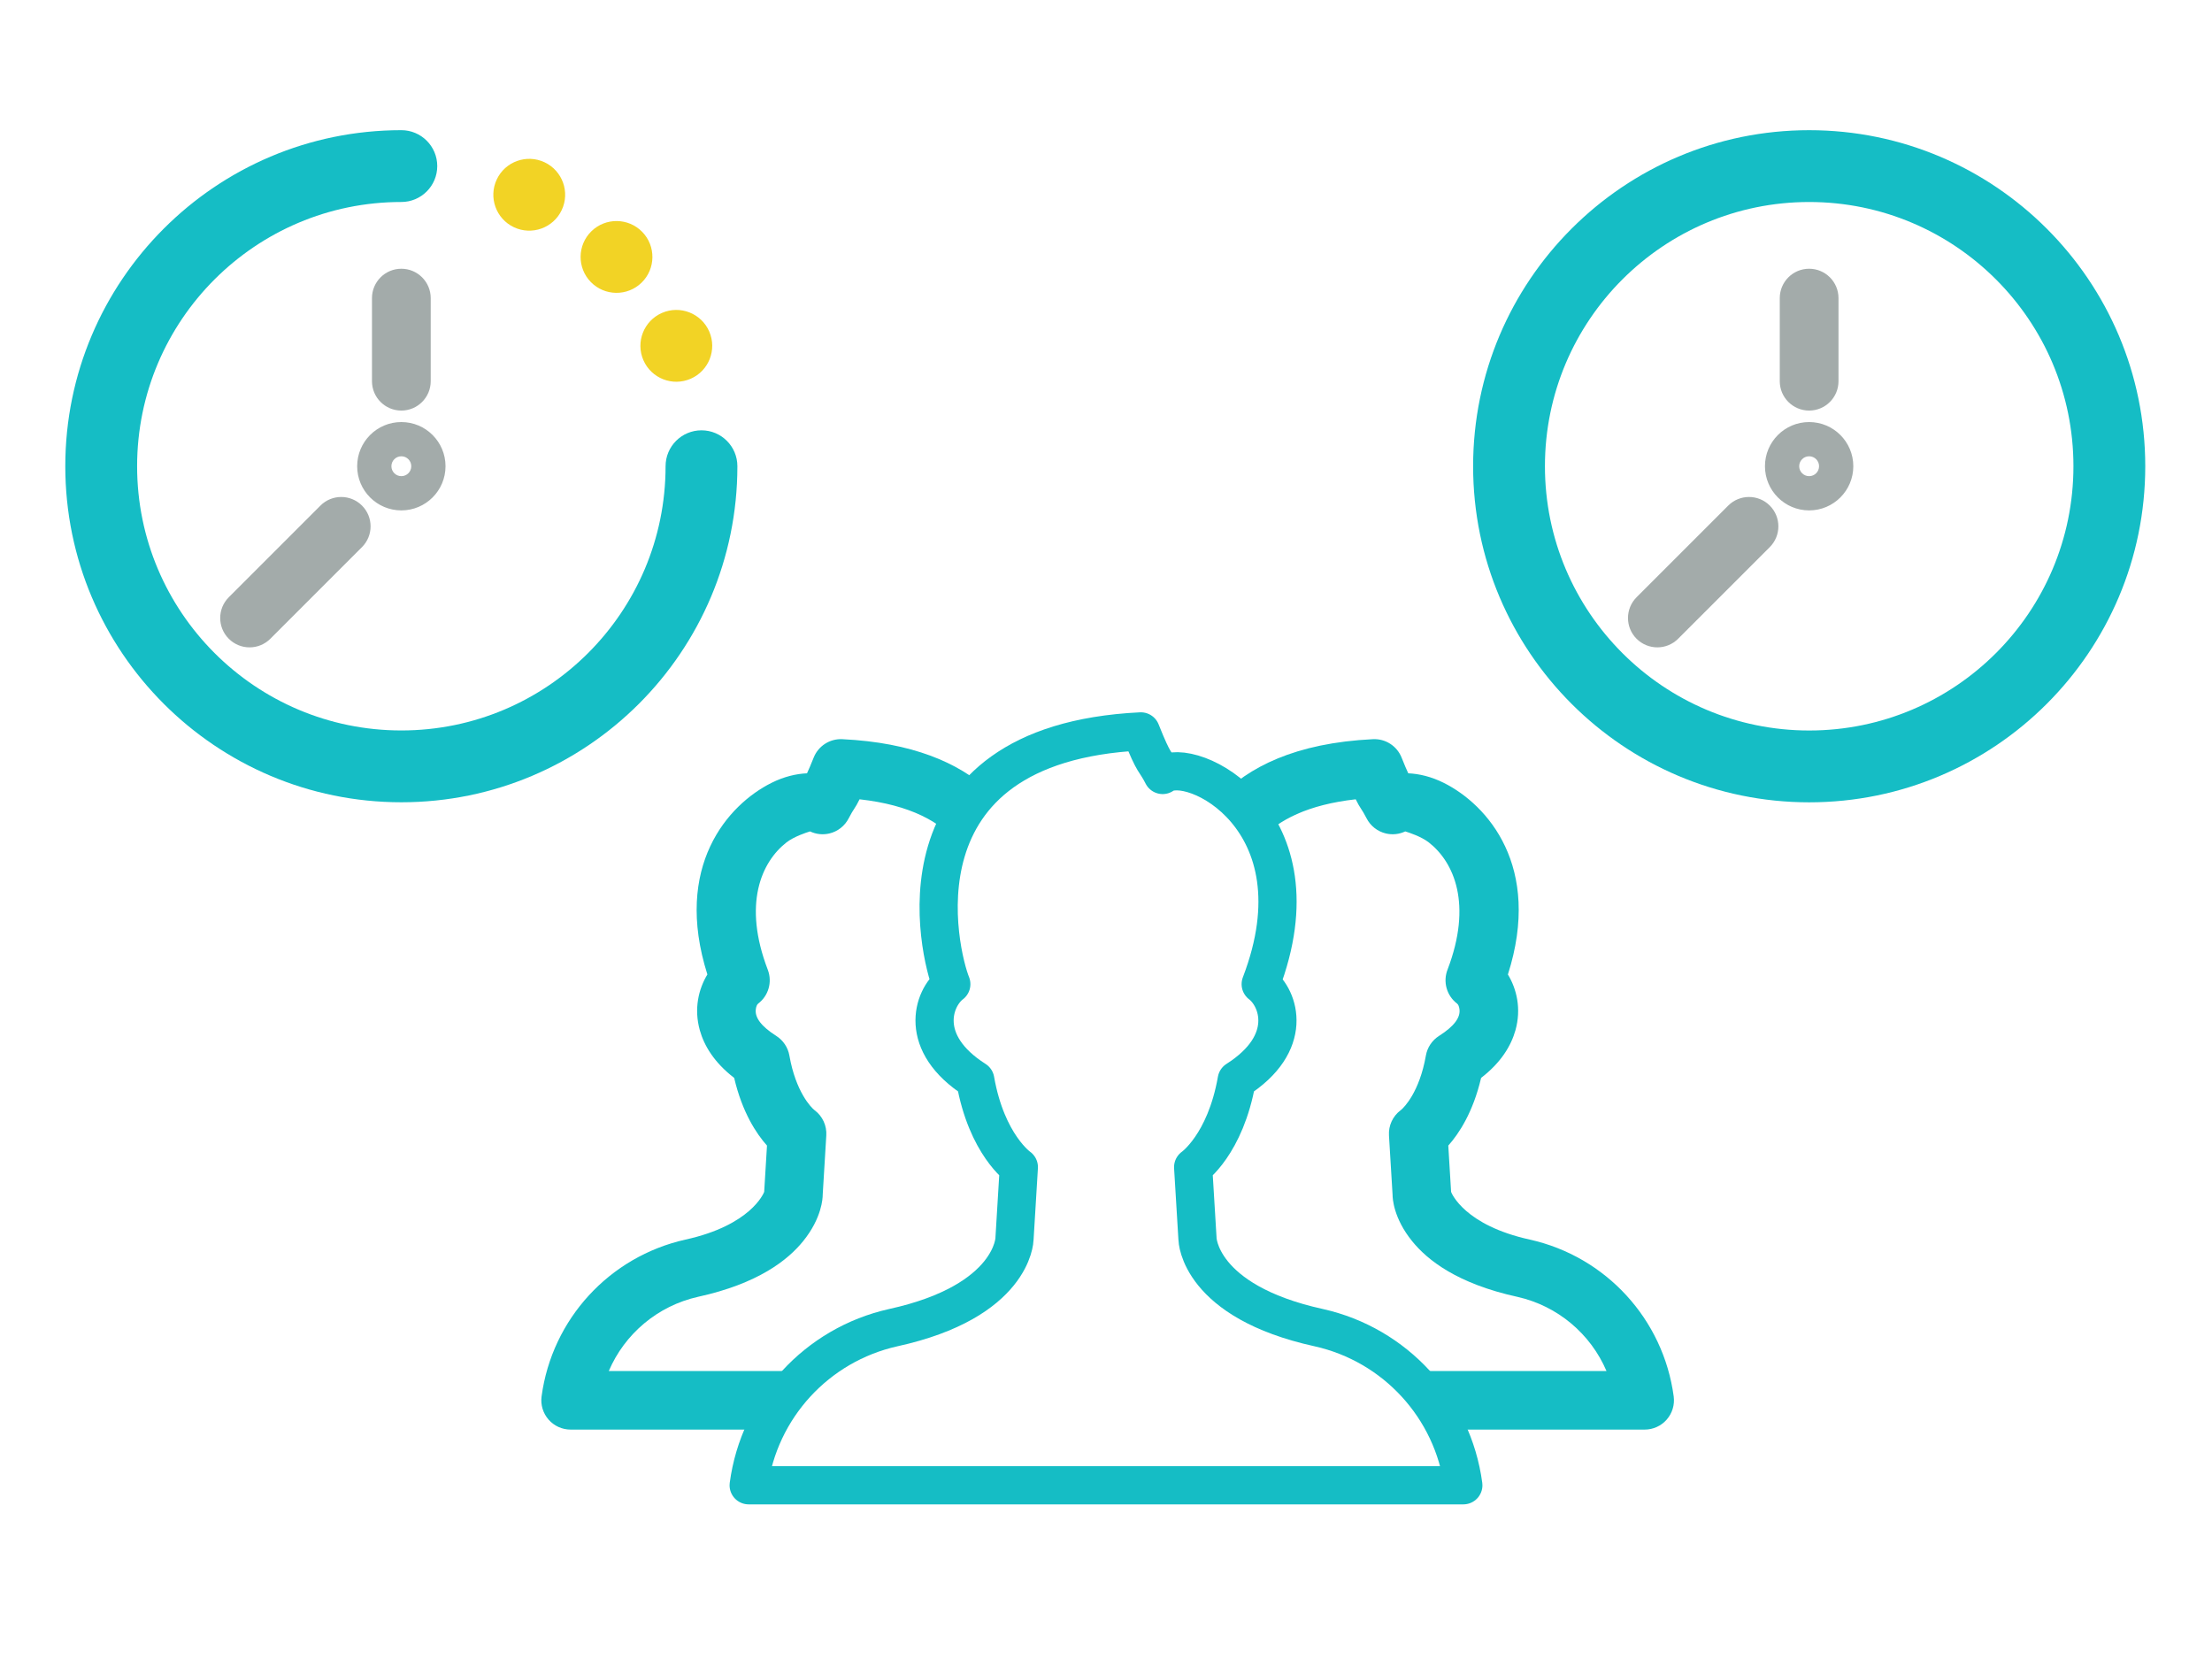 <?xml version="1.0" encoding="UTF-8" standalone="no"?>
<!DOCTYPE svg PUBLIC "-//W3C//DTD SVG 1.1//EN" "http://www.w3.org/Graphics/SVG/1.1/DTD/svg11.dtd">
<svg width="100%" height="100%" viewBox="0 0 800 600" version="1.1" xmlns="http://www.w3.org/2000/svg" xmlns:xlink="http://www.w3.org/1999/xlink" xml:space="preserve" xmlns:serif="http://www.serif.com/" style="fill-rule:evenodd;clip-rule:evenodd;stroke-linecap:round;stroke-linejoin:round;stroke-miterlimit:5;">
    <g transform="matrix(0.788,0,0,0.788,84.8,92.737)">
        <path d="M236,564C236,564 236,564 236,563.999C240.786,528.371 267.268,499.499 302.351,491.661C357.455,479.566 358,451 358,451L360,418C360,418 345.224,407.769 340,378C313.456,361.12 320.504,340.463 329,334C323.416,320.284 299.517,223.663 416,218C422.403,234.097 422.344,230.809 426,238C438.768,228.531 499.938,258.274 471.062,333.837C471.042,333.893 471.022,333.947 471,334C479.496,340.463 486.544,361.12 460,378C454.776,407.769 440,418 440,418L442,451C442,451 442.545,479.566 497.649,491.661C532.732,499.499 559.214,528.371 564,563.999C564,564 564,564 564,564L236,564Z" style="fill:none;stroke:rgb(21,189,197);stroke-width:17.53px;"/>
    </g>
    <g transform="matrix(1,0,0,1,3.684,-97)">
        <g transform="matrix(0.65,0,0,0.65,275.563,70.616)">
            <g transform="matrix(0.879,0,0,0.879,69.847,36.316)">
                <path d="M577,87.268C459.59,87.268 364.268,182.59 364.268,300C364.268,417.41 459.59,512.732 577,512.732C694.41,512.732 789.732,417.41 789.732,300C789.732,182.59 694.41,87.268 577,87.268ZM577,132.732C669.318,132.732 744.268,207.682 744.268,300C744.268,392.318 669.318,467.268 577,467.268C484.682,467.268 409.732,392.318 409.732,300C409.732,207.682 484.682,132.732 577,132.732Z" style="fill:rgb(21,189,197);"/>
            </g>
            <path d="M555.103,345.005C561.48,338.628 561.48,328.274 555.103,321.897C548.726,315.52 538.372,315.52 531.995,321.897L480.994,372.897C474.618,379.274 474.618,389.629 480.994,396.006C487.371,402.382 497.726,402.382 504.103,396.006L555.103,345.005ZM577,275.421C563.435,275.421 552.421,286.435 552.421,300C552.421,313.565 563.435,324.579 577,324.579C590.565,324.579 601.579,313.565 601.579,300C601.579,286.435 590.565,275.421 577,275.421ZM577,294.471C580.052,294.471 582.529,296.948 582.529,300C582.529,303.052 580.052,305.529 577,305.529C573.948,305.529 571.471,303.052 571.471,300C571.471,296.948 573.948,294.471 577,294.471ZM593.34,206.459C593.34,197.441 586.018,190.119 577,190.119C567.982,190.119 560.66,197.441 560.66,206.459L560.66,252.693C560.66,261.711 567.982,269.033 577,269.033C586.018,269.033 593.34,261.711 593.34,252.693L593.34,206.459Z" style="fill:rgb(163,171,170);"/>
        </g>
        <g transform="matrix(0.65,0,0,0.65,-233.583,70.616)">
            <path d="M711.686,241.013C711.686,241.013 711.686,241.013 711.686,241.013C716.098,251.12 727.885,255.742 737.992,251.33C748.098,246.918 752.721,235.131 748.309,225.025C748.308,225.025 748.308,225.025 748.308,225.024C743.896,214.918 732.109,210.295 722.003,214.707C711.897,219.12 707.274,230.907 711.686,241.013ZM682.414,197.505C682.414,197.505 682.414,197.505 682.414,197.505C690.112,205.4 702.772,205.561 710.668,197.863C718.563,190.164 718.724,177.504 711.025,169.609C711.025,169.608 711.025,169.608 711.025,169.608C703.327,161.713 690.667,161.552 682.771,169.251C674.876,176.949 674.715,189.609 682.414,197.505ZM639.64,167.025C639.64,167.025 639.64,167.025 639.64,167.025C649.613,171.73 661.53,167.453 666.235,157.48C670.94,147.507 666.663,135.59 656.69,130.885C656.689,130.885 656.689,130.885 656.689,130.884C646.716,126.18 634.799,130.457 630.094,140.43C625.389,150.403 629.666,162.32 639.64,167.025Z" style="fill:rgb(242,211,37);"/>
            <path d="M724.02,300C724.02,381.142 658.142,447.02 577,447.02C495.858,447.02 429.98,381.142 429.98,300C429.98,218.858 495.858,152.98 577,152.98C588.027,152.98 596.98,144.027 596.98,133C596.98,121.973 588.027,113.02 577,113.02C473.803,113.02 390.02,196.803 390.02,300C390.02,403.197 473.803,486.98 577,486.98C680.197,486.98 763.98,403.197 763.98,300C763.98,288.973 755.027,280.02 744,280.02C732.973,280.02 724.02,288.973 724.02,300Z" style="fill:rgb(21,189,197);"/>
            <path d="M555.103,345.005C561.48,338.628 561.48,328.274 555.103,321.897C548.726,315.52 538.372,315.52 531.995,321.897L480.994,372.897C474.618,379.274 474.618,389.629 480.994,396.006C487.371,402.382 497.726,402.382 504.103,396.006L555.103,345.005ZM577,275.421C563.435,275.421 552.421,286.435 552.421,300C552.421,313.565 563.435,324.579 577,324.579C590.565,324.579 601.579,313.565 601.579,300C601.579,286.435 590.565,275.421 577,275.421ZM577,294.471C580.052,294.471 582.529,296.948 582.529,300C582.529,303.052 580.052,305.529 577,305.529C573.948,305.529 571.471,303.052 571.471,300C571.471,296.948 573.948,294.471 577,294.471ZM593.34,206.459C593.34,197.441 586.018,190.119 577,190.119C567.982,190.119 560.66,197.441 560.66,206.459L560.66,252.693C560.66,261.711 567.982,269.033 577,269.033C586.018,269.033 593.34,261.711 593.34,252.693L593.34,206.459Z" style="fill:rgb(163,171,170);"/>
        </g>
    </g>
    <g transform="matrix(0.788,0,0,0.788,84.8,92.737)">
        <path d="M246.311,538.446L154.276,538.446C150.398,538.446 146.709,536.771 144.156,533.852C141.603,530.933 140.434,527.054 140.951,523.21C140.951,523.21 140.951,523.21 140.951,523.209C145.712,487.766 172.056,459.045 207.006,451.236C236.927,444.669 242.857,430.03 243.118,429.348L244.406,408.096C239.574,402.68 233.063,392.909 229.346,377.033C220.092,369.909 215.564,362.182 213.598,355.229C210.786,345.28 213.031,336.197 217.048,329.551C201.351,279.951 226.418,251.632 246.484,241.614C252.217,238.751 257.809,237.446 262.775,237.234C263.544,235.598 264.514,233.338 265.829,230.03C267.953,224.691 273.236,221.291 278.976,221.57C311.218,223.138 332.178,232.414 345.772,244.719L335.668,253.796L332.637,269.959C324.417,259.565 310.137,251.756 286.894,249.162C284.831,253.439 284.178,253.43 281.926,257.857C280.132,261.386 276.874,263.944 273.021,264.851C270.023,265.557 266.901,265.206 264.168,263.901C262.615,264.366 256.813,266.24 253.34,268.958C241.715,278.054 233.291,297.35 244.732,327.289L244.823,327.536C246.888,333.072 245.092,339.331 240.364,342.927C239.762,343.385 239.444,344.366 239.289,345.426C238.718,349.314 241.752,353.366 248.659,357.758C251.847,359.785 254.034,363.06 254.687,366.78C257.613,383.456 264.664,390.61 266.183,391.808C266.262,391.871 266.307,391.898 266.307,391.898C269.903,394.612 271.901,398.947 271.628,403.443L269.974,430.739C269.977,432.17 269.622,441.341 260.969,452.001C253.94,460.66 240.341,471.451 212.821,477.491C194.164,481.659 179.077,494.555 171.8,511.554L257.162,511.554L246.311,538.446ZM451.742,248.631C465.111,234.416 486.95,223.3 522.528,221.57C528.268,221.291 533.55,224.691 535.674,230.03C536.99,233.338 537.96,235.598 538.729,237.234C543.694,237.446 549.286,238.751 555.02,241.614C575.121,251.65 600.241,280.052 584.462,329.562C588.475,336.208 590.716,345.286 587.905,355.229C585.939,362.182 581.411,369.909 572.157,377.033C568.44,392.91 561.93,402.681 557.098,408.096L558.386,429.348C558.646,430.03 564.578,444.669 594.546,451.247C629.447,459.045 655.792,487.766 660.553,523.209C660.553,523.21 660.553,523.21 660.553,523.21C661.069,527.054 659.901,530.933 657.347,533.852C654.794,536.771 651.105,538.446 647.227,538.446L553.965,538.446L531.247,511.554L629.704,511.554C622.429,494.555 607.35,481.662 588.732,477.502C561.162,471.451 547.563,460.66 540.535,452.001C531.882,441.341 531.527,432.17 531.53,430.739L529.875,403.443C529.603,398.947 531.6,394.612 535.196,391.898C535.196,391.898 535.241,391.871 535.32,391.808C536.84,390.61 543.89,383.456 546.816,366.78C547.469,363.06 549.657,359.785 552.844,357.758C559.752,353.366 562.786,349.314 562.215,345.426C562.059,344.366 561.742,343.385 561.139,342.927C556.303,339.248 554.535,332.784 556.826,327.156C556.77,327.292 556.718,327.428 556.771,327.289C568.213,297.35 559.788,278.054 548.164,268.958C544.691,266.24 538.889,264.366 537.335,263.901C534.602,265.206 531.481,265.557 528.482,264.851C524.629,263.944 521.371,261.386 519.577,257.857C517.326,253.43 516.672,253.439 514.61,249.162C492.96,251.579 479.087,258.519 470.643,267.858L451.742,248.631Z" style="fill:rgb(21,189,197);"/>
    </g>
</svg>

